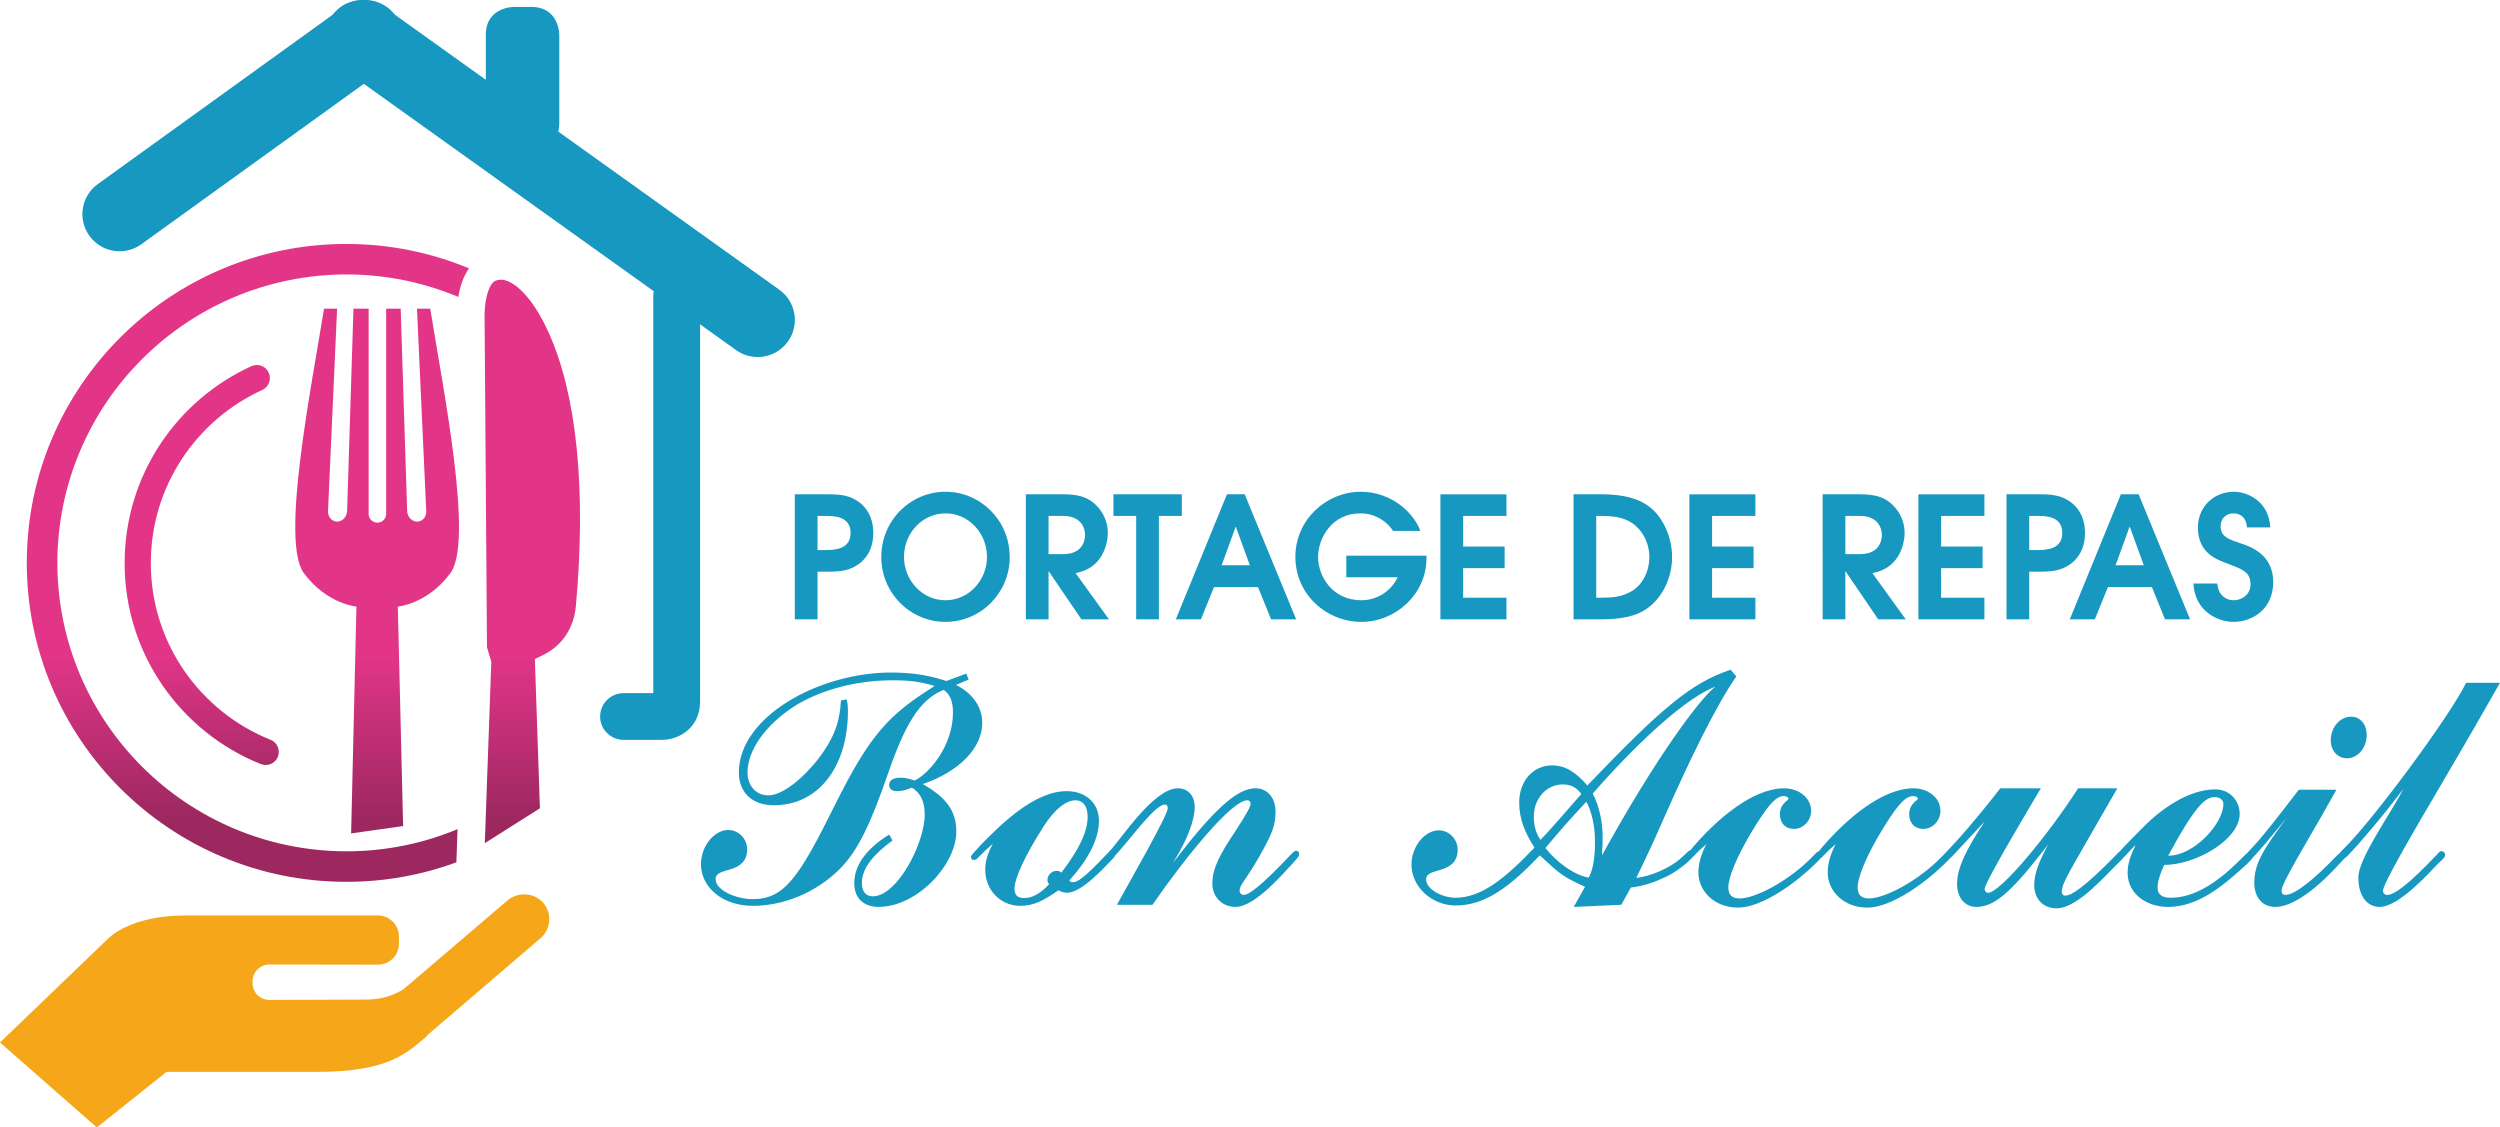 <?xml version="1.0" encoding="utf-8"?>
<!-- Generator: Adobe Illustrator 15.1.0, SVG Export Plug-In . SVG Version: 6.00 Build 0)  -->
<!DOCTYPE svg PUBLIC "-//W3C//DTD SVG 1.1//EN" "http://www.w3.org/Graphics/SVG/1.1/DTD/svg11.dtd">
<svg version="1.1" id="Calque_1" xmlns="http://www.w3.org/2000/svg" xmlns:xlink="http://www.w3.org/1999/xlink" x="0px" y="0px"
	 width="408px" height="184px" viewBox="0 0 408 184" enable-background="new 0 0 408 184" xml:space="preserve">
<g>
	<g>
		<path fill="#E3A62C" d="M455.133,153.274c0.186-0.179,3.665-3.969,13.136-3.87h31.007c1.88,0,3.42,1.536,3.42,3.415v1.2
			c0,1.878-1.54,3.413-3.42,3.413l-17.733-0.028c-1.506,0-2.737,1.229-2.737,2.731v0.321c0,1.501,1.231,2.73,2.737,2.73l15.12-0.054
			c3.459,0.08,5.071-0.755,6.676-1.605l17.039-14.55c1.736-1.487,4.438-1.341,5.904,0.411c1.43,1.709,1.222,4.276-0.477,5.731
			l-18.527,15.863l0.002,0.09c-3.176,2.688-6.193,5.855-17.775,5.855h-24.733L453.388,184l-15.799-13.868L455.133,153.274z"/>
		<path fill="#5898BE" d="M561.239,58.267c-1.225,0-2.459-0.37-3.53-1.135l-64.523-46.154c-2.724-1.948-3.349-5.73-1.397-8.45
			c1.954-2.717,5.745-3.342,8.468-1.393l64.522,46.153c2.723,1.949,3.349,5.731,1.396,8.45
			C564.991,57.387,563.129,58.267,561.239,58.267"/>
		<path fill="#5898BE" d="M457.107,41.006c-1.881,0-3.737-0.871-4.923-2.51c-1.962-2.71-1.352-6.495,1.366-8.455l40.079-28.895
			c2.716-1.958,6.509-1.348,8.472,1.363c1.961,2.711,1.351,6.495-1.366,8.455l-40.079,28.896
			C459.581,40.633,458.338,41.006,457.107,41.006"/>
		<path fill="#5898BE" d="M521.426,1.131c0,0-4.552,0-4.552,4.542v14.412c0,0,0,4.541,4.552,4.541h2.887c0,0,4.552,0,4.552-4.541
			V5.673c0,0,0-4.542-4.552-4.542H521.426z"/>
		<path fill="#5898BE" d="M545.616,120.743h-6.267c-2.109,0-3.818-1.707-3.818-3.811s1.708-3.81,3.818-3.81h4.854V48.256
			c0-2.103,1.709-3.809,3.818-3.809c2.109,0,3.819,1.706,3.819,3.809v66.277C551.84,118.566,548.632,120.743,545.616,120.743"/>
		<g>
			<defs>
				<path id="SVGID_13_" d="M478.61,59.763c-6.105,2.787-11.272,7.251-14.918,12.804c-3.645,5.552-5.767,12.205-5.766,19.331
					c-0.001,7.424,2.302,14.333,6.232,20.021c3.927,5.688,9.48,10.168,15.999,12.777c1.095,0.437,2.34-0.094,2.78-1.189
					c0.438-1.093-0.094-2.335-1.189-2.774c-5.724-2.29-10.615-6.233-14.07-11.237c-3.455-5.005-5.475-11.056-5.476-17.599
					c0.001-6.28,1.862-12.106,5.067-16.993c3.206-4.883,7.756-8.813,13.12-11.262c1.073-0.49,1.546-1.757,1.053-2.827
					c-0.358-0.785-1.133-1.247-1.944-1.247C479.201,59.57,478.898,59.631,478.61,59.763"/>
			</defs>
			<clipPath id="SVGID_1_">
				<use xlink:href="#SVGID_13_"  overflow="visible"/>
			</clipPath>
			
				<linearGradient id="SVGID_2_" gradientUnits="userSpaceOnUse" x1="737.759" y1="461.065" x2="738.754" y2="461.065" gradientTransform="matrix(0 23.316 23.316 0 -10279.607 -17094.709)">
				<stop  offset="0" style="stop-color:#C43786"/>
				<stop  offset="0.743" style="stop-color:#982F6A"/>
				<stop  offset="1" style="stop-color:#882C60"/>
			</linearGradient>
			<rect x="457.925" y="59.57" clip-path="url(#SVGID_1_)" fill="url(#SVGID_2_)" width="25.451" height="65.564"/>
		</g>
		<g>
			<defs>
				<path id="SVGID_16_" d="M505.639,50.373l1.513,33.059c0.041,0.932-0.628,1.696-1.485,1.696c-0.858,0-1.591-0.764-1.631-1.696
					l-1.058-33.059h-2.37v33.501c0,0.783-0.644,1.426-1.429,1.426c-0.784,0-1.429-0.643-1.429-1.426V50.373h-2.478l-1.035,33.024
					c-0.041,0.952-0.773,1.73-1.632,1.73c-0.855,0-1.525-0.778-1.485-1.73l1.482-33.024h-2.133
					c-2.117,13.202-7.133,38.012-3.281,43.178c3.765,5.055,8.57,5.444,8.57,5.444l-0.866,37.017l8.485-1.2l-0.865-35.817
					c0,0,4.806-0.389,8.572-5.444c3.849-5.166-1.166-29.976-3.281-43.178H505.639z"/>
			</defs>
			<clipPath id="SVGID_3_">
				<use xlink:href="#SVGID_16_"  overflow="visible"/>
			</clipPath>
			
				<linearGradient id="SVGID_4_" gradientUnits="userSpaceOnUse" x1="739.022" y1="462.853" x2="740.018" y2="462.853" gradientTransform="matrix(0 26.303 26.303 0 -11675.157 -19331.334)">
				<stop  offset="0" style="stop-color:#C43786"/>
				<stop  offset="0.743" style="stop-color:#982F6A"/>
				<stop  offset="1" style="stop-color:#882C60"/>
			</linearGradient>
			<rect x="483.336" y="50.373" clip-path="url(#SVGID_3_)" fill="url(#SVGID_4_)" width="31.597" height="85.639"/>
		</g>
		<g>
			<defs>
				<path id="SVGID_19_" d="M494.12,39.813c-28.808,0.002-52.157,23.304-52.159,52.051c0.002,28.749,23.351,52.051,52.159,52.052
					c6.303,0.001,12.349-1.126,17.948-3.177l0.081-2.223l0.036-0.995l0.078-2.204c-5.584,2.328-11.704,3.62-18.142,3.62
					c-26.05-0.046-47.124-21.076-47.171-47.073c0.047-25.996,21.121-47.026,47.171-47.074c6.485,0.002,12.651,1.312,18.27,3.674
					c0.251-1.551,0.757-3.279,1.736-4.67c-6.161-2.558-12.919-3.98-20-3.98C494.124,39.813,494.122,39.813,494.12,39.813"/>
			</defs>
			<clipPath id="SVGID_5_">
				<use xlink:href="#SVGID_19_"  overflow="visible"/>
			</clipPath>
			
				<linearGradient id="SVGID_6_" gradientUnits="userSpaceOnUse" x1="739.021" y1="462.853" x2="740.017" y2="462.853" gradientTransform="matrix(0 26.303 26.303 0 -11696.298 -19331.334)">
				<stop  offset="0" style="stop-color:#C43786"/>
				<stop  offset="0.743" style="stop-color:#982F6A"/>
				<stop  offset="1" style="stop-color:#882C60"/>
			</linearGradient>
			<rect x="441.96" y="39.813" clip-path="url(#SVGID_5_)" fill="url(#SVGID_6_)" width="72.165" height="104.104"/>
		</g>
		<g>
			<defs>
				<path id="SVGID_22_" d="M518.476,45.811c-1.012,0.404-1.774,2.731-1.807,5.529l0.395,54.296l0.486,1.623l0.116,0.388
					l0.107,0.354l-0.014,0.371l-1.05,29.237l8.995-5.696l-0.776-22.893l-0.048-1.463l1.317-0.642
					c1.821-0.887,4.942-3.115,5.384-8.077c1.695-19.004,0.146-34.435-4.479-44.62c-2.873-6.327-5.978-8.574-7.762-8.574
					C519.043,45.644,518.76,45.699,518.476,45.811"/>
			</defs>
			<clipPath id="SVGID_7_">
				<use xlink:href="#SVGID_22_"  overflow="visible"/>
			</clipPath>
			
				<linearGradient id="SVGID_8_" gradientUnits="userSpaceOnUse" x1="739.021" y1="462.87" x2="740.017" y2="462.87" gradientTransform="matrix(0 26.303 26.303 0 -11649.782 -19331.334)">
				<stop  offset="0" style="stop-color:#C43786"/>
				<stop  offset="0.743" style="stop-color:#982F6A"/>
				<stop  offset="1" style="stop-color:#882C60"/>
			</linearGradient>
			<rect x="516.668" y="45.644" clip-path="url(#SVGID_7_)" fill="url(#SVGID_8_)" width="16.606" height="91.964"/>
		</g>
	</g>
	<path fill="#5898BE" d="M835.385,141.038c0.816-0.807,1.249-1.038,1.249-1.558c0-0.286-0.271-0.575-0.594-0.575
		c-0.272,0-0.381,0.173-0.707,0.52c-4.287,4.549-6.891,6.625-8.138,6.625c-0.436,0-0.706-0.291-0.706-0.692
		c0-1.614,10.418-18.721,15.248-27.19l3.852-6.74h-5.534c-2.499,5.244-15.412,22.755-20.187,27.305
		c-0.379,0.346-0.543,0.635-0.543,0.98c0,0.289,0.164,0.519,0.489,0.519c0.488,0,1.141-0.806,2.714-2.536
		c1.791-2.074,4.069-4.667,7.324-8.986c-2.116,4.089-7.381,11.406-7.381,14.458c0,3.054,1.413,4.84,3.473,4.84
		C829.148,148.007,834.249,142.188,835.385,141.038 M823.831,119.954c0-1.787-1.086-2.997-2.551-2.997
		c-1.791,0-3.311,1.728-3.311,3.86c0,1.729,1.14,2.938,2.659,2.938C822.256,123.755,823.831,122.199,823.831,119.954
		 M819.76,140.575c0.543-0.575,0.652-0.69,0.652-1.038c0-0.287-0.218-0.575-0.488-0.575s-0.543,0.289-0.977,0.691
		c-3.473,3.63-6.727,6.396-8.409,6.396c-0.435,0-0.598-0.291-0.598-0.751c0-1.094,4.286-8.181,6.62-12.27l2.332-4.147h-6.131
		c-0.379,0.461-5.589,7.374-7.595,9.448c-0.869,0.865-1.032,1.095-1.032,1.438c0,0.347,0.218,0.577,0.488,0.577
		c0.272,0,0.544,0,6.187-6.911c-3.852,5.184-5.318,7.487-5.318,10.657c0,2.188,1.194,3.916,3.418,3.916
		C813.195,148.007,818.729,141.67,819.76,140.575 M791.436,139.653c4.612-8.526,6.133-9.562,7.651-9.562
		c0.813,0,1.356,0.519,1.356,1.094C800.444,134.413,795.669,139.653,791.436,139.653 M803.427,141.787
		c1.193-1.037,2.063-1.902,2.063-2.362c0-0.289-0.216-0.578-0.543-0.578s-0.976,0.69-1.735,1.439
		c-4.234,4.264-7.923,6.224-11.341,6.224c-1.52,0-2.17-0.576-2.17-1.671c0-0.979,0.434-2.303,1.085-3.688
		c5.263,0,12.317-4.206,12.317-8.294c0-2.362-1.791-4.033-3.96-4.033c-4.342,0-8.847,3.168-11.831,6.221
		c-1.412,1.441-4.34,4.265-4.34,4.781c0,0.232,0.216,0.46,0.541,0.46c0.327,0,0.544-0.228,1.195-0.919
		c0.653-0.691,0.867-0.979,1.411-1.442c-0.813,1.613-1.301,3.055-1.301,4.494c0,3.516,3.147,5.588,6.619,5.588
		C796.428,148.007,800.608,144.32,803.427,141.787 M783.623,140.519c0.489-0.46,0.76-0.865,0.76-1.209
		c0-0.232-0.217-0.462-0.543-0.462c-0.327,0-0.543,0.289-1.084,0.865c-5.104,5.185-7.108,6.452-8.141,6.452
		c-0.325,0-0.542-0.229-0.542-0.634c0-1.21,0.923-2.708,4.287-8.584l4.774-8.294h-6.402c-4.666,7.317-12.644,17.052-14.705,17.052
		c-0.327,0-0.543-0.288-0.543-0.634c0-1.151,8.627-15.497,9.17-16.417h-6.619c-4.126,5.301-7.056,8.583-8.304,9.851
		c-0.65,0.692-0.868,0.922-0.868,1.266c0,0.29,0.218,0.518,0.489,0.518c0.326,0,0.544-0.228,1.356-1.092
		c0.38-0.404,2.17-2.362,4.775-5.127c-3.039,4.609-4.504,7.603-4.504,10.196c0,2.188,1.248,3.744,3.147,3.744
		c3.095,0,5.969-2.708,11.722-10.197c-1.357,2.535-2.279,4.667-2.279,6.625c0,2.189,1.411,3.802,3.635,3.802
		C776.786,148.237,781.561,142.418,783.623,140.519 M754.702,141.209c0.868-0.807,1.521-1.556,1.521-1.784
		c0-0.289-0.274-0.52-0.543-0.52c-0.326,0-0.489,0.173-0.924,0.633c-3.852,4.091-9.495,7.087-12.154,7.087
		c-1.302,0-1.844-0.632-1.844-1.844c0-1.381,1.14-4.78,4.449-10.08c2.334-3.687,3.418-4.782,4.668-4.782
		c0.271,0,0.704,0.172,0.704,0.401c0,0.174-0.324,0.405-0.433,0.463c-0.598,0.575-0.978,1.15-0.978,2.073
		c0,1.325,0.759,2.42,2.333,2.42c1.463,0,2.766-1.324,2.766-2.938c0-2.188-2.062-3.687-4.393-3.687c-5.319,0-11.071,5.357-14,8.583
		c-1.249,1.383-1.956,2.303-1.956,2.419c0,0.29,0.165,0.52,0.489,0.52c0.273,0,0.436-0.173,0.924-0.693
		c0.597-0.633,0.923-0.919,1.845-1.727c-0.87,1.671-1.302,3.167-1.302,4.665c0,2.997,2.603,5.704,6.458,5.704
		C746.402,148.122,752.045,143.801,754.702,141.209 M733.595,141.209c0.869-0.807,1.521-1.556,1.521-1.784
		c0-0.289-0.273-0.52-0.544-0.52c-0.325,0-0.488,0.173-0.922,0.633c-3.852,4.091-9.496,7.087-12.154,7.087
		c-1.302,0-1.846-0.632-1.846-1.844c0-1.381,1.141-4.78,4.45-10.08c2.334-3.687,3.417-4.782,4.667-4.782
		c0.271,0,0.705,0.172,0.705,0.401c0,0.174-0.328,0.405-0.434,0.463c-0.597,0.575-0.977,1.15-0.977,2.073
		c0,1.325,0.759,2.42,2.333,2.42c1.465,0,2.767-1.324,2.767-2.938c0-2.188-2.061-3.687-4.394-3.687c-5.32,0-11.07,5.357-14,8.583
		c-1.249,1.383-1.953,2.303-1.953,2.419c0,0.29,0.165,0.52,0.488,0.52c0.272,0,0.435-0.173,0.924-0.693
		c0.596-0.633,0.922-0.919,1.843-1.727c-0.868,1.671-1.302,3.167-1.302,4.665c0,2.997,2.603,5.704,6.459,5.704
		C725.294,148.122,730.937,143.801,733.595,141.209 M717.534,112.06c-2.55,2.018-9.551,11.292-18.502,27.537
		c0.107-1.671,0.107-2.42,0.107-3.11c0-2.189-0.542-5.012-1.627-6.97C705.705,120.183,713.138,113.731,717.534,112.06
		 M696.861,143.226c-2.389-0.403-5.265-2.534-7.056-4.838c2.714-3.226,3.473-4.091,6.676-7.547c0.867,1.613,1.41,3.918,1.41,6.511
		C697.891,140.864,697.349,142.304,696.861,143.226 M688.993,137.062c-0.598-0.864-1.085-2.017-1.085-3.802
		c0-2.939,2.063-5.242,4.721-5.242c1.464,0,2.278,0.577,3.038,1.555C694.04,131.417,690.24,135.852,688.993,137.062
		 M702.179,147.661l1.574-2.823c1.628-0.172,3.634-0.69,6.021-1.902c2.008-0.979,4.396-3.11,4.396-3.627
		c0-0.347-0.218-0.578-0.597-0.578c-0.27,0-0.435,0.173-1.084,0.806c-2.28,2.249-5.588,3.458-7.868,3.746
		c2.007-4.147,2.605-5.415,4.558-9.85c4.125-9.333,8.356-18.089,11.775-23.043l-0.922-1.094
		c-6.565,2.188-11.449,6.451-23.386,18.894c-1.791-2.073-3.527-3.284-5.751-3.284c-2.985,0-5.372,2.421-5.372,6.05
		c0,2.763,0.976,5.012,2.496,7.374c-4.992,5.242-8.792,8.18-12.915,8.18c-2.116,0-4.775-1.383-4.775-2.996
		c0-1.037,1.249-1.21,2.497-1.613c1.302-0.403,2.659-1.151,2.659-3.225c0-1.73-1.413-3.169-3.093-3.169
		c-2.228,0-4.45,2.592-4.45,5.585c0,3.63,3.311,6.684,7.217,6.684c4.884,0,8.952-3.167,13.727-8.18
		c3.418,3.168,3.745,3.456,7.379,5.126l-1.845,3.284L702.179,147.661z M648.949,140.46c0.433-0.459,0.651-0.748,0.651-1.093
		c0-0.289-0.163-0.52-0.488-0.52c-0.271,0-0.544,0.289-0.923,0.69c-4.829,5.128-6.836,6.512-7.595,6.512
		c-0.435,0-0.707-0.346-0.707-0.634c0-1.037,0.813-1.441,3.203-5.589c2.17-3.858,2.659-5.125,2.659-7.374
		c0-2.361-1.412-3.801-3.256-3.801c-3.095,0-6.945,3.628-13.512,12.212c2.279-3.629,3.582-6.855,3.582-9.218
		c0-1.785-1.14-2.995-2.715-2.995c-3.96,0-9.17,8.123-11.066,10.139c-0.542,0.577-0.653,0.69-0.653,1.036
		c0,0.289,0.218,0.519,0.489,0.519c0.218,0,0.652-0.344,1.302-1.094c2.171-2.361,6.187-7.949,7.759-7.949
		c0.327,0,0.488,0.229,0.488,0.632c0,1.095-6.294,12.099-8.3,15.728h5.805c5.534-8.008,12.968-17.051,15.463-17.051
		c0.38,0,0.543,0.23,0.543,0.575c0,0.405-0.325,1.153-2.604,4.667c-2.281,3.399-3.635,5.818-3.635,8.353
		c0,2.131,1.574,3.802,3.798,3.802C642.546,148.007,647.539,141.958,648.949,140.46 M604.726,146.566
		c-1.084,0-1.573-0.517-1.573-1.555c0-1.555,1.573-5.185,4.829-10.252c1.899-2.938,3.745-4.148,5.101-4.148
		c1.302,0,2.007,1.036,2.007,2.65c0,2.361-1.247,5.184-4.285,9.159c-0.219-0.23-0.489-0.288-0.815-0.288
		c-0.76,0-1.465,0.691-1.465,1.498c0,0.23,0.107,0.462,0.271,0.691C607.385,145.817,606.083,146.566,604.726,146.566
		 M610.316,145.298c0.489,0.231,0.866,0.405,1.41,0.405c2.442,0,6.294-4.379,7.109-5.185c0.596-0.575,0.814-0.865,0.814-1.209
		c0-0.29-0.271-0.52-0.544-0.52c-0.215,0-0.434,0.115-0.813,0.52c-3.908,4.146-4.882,4.664-5.644,4.664
		c-0.271,0-0.433-0.056-0.541-0.289c2.983-3.283,4.829-6.682,4.829-9.733c0-2.996-2.279-4.84-5.265-4.84
		c-5.317,0-10.797,5.472-14.052,8.813c-0.923,0.98-1.575,1.729-1.575,1.843c0,0.405,0.218,0.577,0.489,0.577
		c0.163,0,0.381-0.059,0.706-0.401c1.518-1.5,0.596-0.634,2.387-2.248c-0.977,1.785-1.249,3.054-1.249,4.262
		c0,3.283,2.496,5.876,5.698,5.876C606.3,147.833,607.928,146.97,610.316,145.298 M593.657,135.679c0-3.515-1.844-5.644-5.48-7.72
		c5.806-1.957,9.712-5.817,9.712-9.965c0-2.65-1.573-4.839-4.286-6.221l2.063-0.863l-0.38-0.98l-3.257,1.21
		c-2.603-0.865-5.317-1.383-9.006-1.383c-11.774,0-24.852,7.2-24.852,16.303c0,3.283,2.17,5.356,5.696,5.356
		c7.434,0,12.102-6.452,12.102-15.38c0-0.864-0.054-1.269-0.218-1.903l-0.92,0.175c-0.165,3.109-0.87,5.817-3.637,9.446
		c-2.55,3.341-5.969,6.048-8.193,6.048c-2.226,0-3.419-1.785-3.419-3.743c0-3.457,2.712-7.662,7.868-10.944
		c4.016-2.421,9.55-4.091,15.844-4.091c2.931,0,4.396,0.229,6.838,0.922c-7.542,4.724-10.527,7.893-16.278,19.413
		c-5.916,11.925-8.247,15.381-13.458,15.381c-2.549,0-6.023-1.383-6.023-3.284c0-1.038,1.247-1.21,2.497-1.613
		c1.302-0.403,2.657-1.151,2.657-3.226c0-1.728-1.41-3.168-3.092-3.168c-2.224,0-4.45,2.592-4.45,5.589
		c0,3.743,3.473,6.795,8.466,6.795c5.045,0,10.309-2.188,14.106-5.933c2.984-2.938,5.101-7.375,7.978-15.728
		c2.766-7.948,5.1-11.981,9.062-13.593c0.977,0.691,1.518,1.785,1.518,3.685c0,5.359-3.743,9.853-6.239,11.12
		c-1.195-0.406-1.684-0.462-2.333-0.462c-1.249,0-1.846,0.462-1.846,1.21c0,0.633,0.49,0.979,1.302,0.979
		c0.761,0,1.302-0.115,2.389-0.576c1.302,0.749,2.117,2.131,2.117,4.377c0,4.725-4.505,13.366-8.466,13.366
		c-1.029,0-1.791-0.634-1.791-2.188c0-2.593,2.227-4.896,4.994-6.915l-0.544-0.979c-3.961,2.479-5.697,5.185-5.697,7.951
		c0,2.65,1.791,3.859,3.961,3.859C587.201,148.007,593.657,141.209,593.657,135.679"/>
	<path fill="#5898BE" d="M795.555,95.229c0.216,4.497,3.951,6.26,6.526,6.26c3.143,0,6.496-2.095,6.496-6.507
		c0-4.441-3.597-5.739-5.251-6.289c-2.03-0.69-3.332-1.076-3.332-2.846c0-1.211,0.895-2.067,2.06-2.067
		c1.003,0,2.086,0.47,2.248,2.291h3.788c-0.189-4.164-3.599-5.817-5.93-5.817c-3.386,0-5.874,2.564-5.874,5.817
		c0,4.304,3.218,5.269,4.763,5.877c2.494,0.964,3.821,1.35,3.821,3.446c0,1.546-1.302,2.566-2.763,2.566
		c-1.138,0-2.467-0.69-2.658-2.731H795.555z M785.125,85.992h0.054l2.274,6.261h-4.603L785.125,85.992z M775.378,101.075h4.087
		l2.141-5.271h7.175l2.139,5.271h4.089l-8.395-20.406h-2.898L775.378,101.075z M768.757,84.195h1.327c1.52,0,4.066,0.11,4.066,2.789
		c0,2.676-2.601,2.787-4.199,2.787h-1.194V84.195z M765.052,101.075h3.706v-7.779h1.327c2.142,0,3.985,0,5.88-1.626
		c1.299-1.211,1.894-2.782,1.894-4.686c0-1.906-0.594-3.478-1.894-4.692c-1.895-1.624-3.738-1.624-5.88-1.624h-5.033V101.075z
		 M750.67,101.075h10.774v-3.528h-7.068v-4.831h6.772v-3.525h-6.772v-4.997h7.068v-3.526H750.67V101.075z M738.747,84.195h2.385
		c2.902,0,3.578,1.96,3.578,3.093c0,1.075-0.515,3.146-3.578,3.146h-2.385V84.195z M735.042,101.075h3.704v-7.806h0.057l5.311,7.806
		h4.494l-5.441-7.53c1.003-0.249,2.138-0.523,3.331-1.68c1.434-1.406,1.921-3.531,1.921-4.883c0-2.344-1.218-3.999-2.357-4.937
		c-1.134-0.937-2.572-1.376-4.874-1.376h-6.146V101.075z M713.293,101.075h10.775v-3.528H717v-4.831h6.771v-3.525H717v-4.997h7.069
		v-3.526h-10.775V101.075z M698.095,84.195h0.705c2.329,0,4.281,0.276,5.824,1.711c1.302,1.16,2.142,3.037,2.142,5.02
		c0,2.182-1.031,4.525-3.008,5.626c-1.571,0.859-2.872,0.996-4.877,0.996h-0.786V84.195z M694.388,101.075h4.628
		c2.249,0,4.823-0.276,6.667-1.322c2.923-1.626,4.788-5.156,4.788-8.827c0-3.199-1.407-6.235-3.3-7.888
		c-1.166-1.02-3.305-2.369-8.236-2.369h-4.547V101.075z M672.665,101.075h10.777v-3.528h-7.07v-4.831h6.772v-3.525h-6.772v-4.997
		h7.07v-3.526h-10.777V101.075z M657.305,94.207h8.398c-1.165,2.376-3.468,3.754-5.932,3.754c-4.769,0-7.07-3.947-7.07-7.06
		c0-3.199,2.356-7.12,6.879-7.12c2.655,0,4.497,1.518,5.364,2.87h4.441c-1.027-2.924-4.685-6.396-9.722-6.396
		c-5.662,0-10.668,4.602-10.668,10.619c0,6.122,5.033,10.616,10.777,10.616c5.606,0,10.617-4.549,10.617-10.367v-0.442h-13.083
		V94.207z M639.236,85.992h0.053l2.276,6.261h-4.604L639.236,85.992z M629.485,101.075h4.093l2.138-5.271h7.177l2.137,5.271h4.089
		l-8.395-20.406h-2.896L629.485,101.075z M623.011,101.075h3.707v-16.88h3.738v-3.526h-11.155v3.526h3.71V101.075z M608.711,84.195
		h2.383c2.902,0,3.578,1.96,3.578,3.093c0,1.075-0.515,3.146-3.578,3.146h-2.383V84.195z M605.005,101.075h3.707v-7.806h0.053
		l5.312,7.806h4.494l-5.44-7.53c1.001-0.249,2.138-0.523,3.331-1.68c1.434-1.406,1.921-3.531,1.921-4.883
		c0-2.344-1.218-3.999-2.354-4.937c-1.137-0.937-2.572-1.376-4.876-1.376h-6.146V101.075z M585.12,90.899
		c0-3.917,3.007-7.118,6.774-7.118c3.765,0,6.77,3.201,6.77,7.118c0,3.78-2.95,7.062-6.77,7.062S585.12,94.679,585.12,90.899
		 M581.414,90.926c0,5.849,4.71,10.564,10.48,10.564c5.768,0,10.48-4.715,10.48-10.564c0-6.04-4.794-10.671-10.48-10.671
		C586.204,80.254,581.414,84.886,581.414,90.926 M571.009,84.195h1.327c1.521,0,4.067,0.11,4.067,2.789
		c0,2.676-2.601,2.787-4.203,2.787h-1.191V84.195z M567.301,101.075h3.708v-7.779h1.327c2.142,0,3.985,0,5.88-1.626
		c1.299-1.211,1.892-2.782,1.892-4.686c0-1.906-0.593-3.478-1.892-4.692c-1.895-1.624-3.738-1.624-5.88-1.624h-5.035V101.075z"/>
</g>
<g>
	<g>
		<path fill="#F5A719" d="M17.544,153.274c0.186-0.179,3.665-3.969,13.136-3.87h31.007c1.88,0,3.42,1.536,3.42,3.415v1.201
			c0,1.877-1.54,3.413-3.42,3.413l-17.733-0.028c-1.506,0-2.737,1.229-2.737,2.731v0.32c0,1.501,1.231,2.73,2.737,2.73l15.12-0.055
			c3.459,0.08,5.071-0.755,6.676-1.605l17.039-14.549c1.736-1.486,4.438-1.341,5.904,0.411c1.43,1.709,1.222,4.276-0.477,5.73
			l-18.527,15.863l0.002,0.09c-3.176,2.688-6.193,5.855-17.775,5.855H27.183L15.799,184L0,170.131L17.544,153.274z"/>
		<path fill="#1698C0" d="M123.65,58.266c-1.225,0-2.459-0.369-3.53-1.135L55.597,10.978c-2.724-1.949-3.349-5.73-1.397-8.45
			c1.954-2.717,5.745-3.342,8.468-1.394l64.522,46.154c2.723,1.948,3.349,5.73,1.396,8.45
			C127.402,57.387,125.541,58.266,123.65,58.266"/>
		<path fill="#1698C0" d="M19.519,41.007c-1.881,0-3.737-0.872-4.923-2.51c-1.962-2.711-1.352-6.495,1.366-8.455L56.04,1.146
			c2.716-1.957,6.509-1.347,8.472,1.363c1.961,2.711,1.351,6.495-1.366,8.455L23.067,39.859
			C21.993,40.633,20.75,41.007,19.519,41.007"/>
		<path fill="#1698C0" d="M83.837,1.13c0,0-4.552,0-4.552,4.543v14.411c0,0,0,4.542,4.552,4.542h2.887c0,0,4.552,0,4.552-4.542
			V5.673c0,0,0-4.543-4.552-4.543H83.837z"/>
		<path fill="#1698C0" d="M108.028,120.743h-6.267c-2.109,0-3.818-1.707-3.818-3.811c0-2.104,1.708-3.81,3.818-3.81h4.854V48.256
			c0-2.103,1.709-3.81,3.818-3.81c2.109,0,3.819,1.707,3.819,3.81v66.277C114.252,118.566,111.044,120.743,108.028,120.743"/>
		<g>
			<defs>
				<path id="SVGID_9_" d="M41.022,59.764c-6.105,2.786-11.272,7.251-14.918,12.803c-3.645,5.552-5.767,12.205-5.766,19.332
					c-0.001,7.424,2.302,14.334,6.232,20.021c3.927,5.688,9.48,10.168,15.999,12.777c1.095,0.437,2.34-0.094,2.78-1.189
					c0.438-1.093-0.094-2.335-1.189-2.773c-5.724-2.29-10.615-6.233-14.07-11.237c-3.455-5.005-5.475-11.057-5.476-17.599
					c0.001-6.28,1.862-12.106,5.067-16.993c3.206-4.882,7.756-8.813,13.12-11.261c1.073-0.49,1.546-1.757,1.053-2.828
					c-0.358-0.785-1.133-1.247-1.944-1.247C41.612,59.57,41.31,59.631,41.022,59.764"/>
			</defs>
			<clipPath id="SVGID_10_">
				<use xlink:href="#SVGID_9_"  overflow="visible"/>
			</clipPath>
			
				<linearGradient id="SVGID_11_" gradientUnits="userSpaceOnUse" x1="737.759" y1="442.298" x2="738.754" y2="442.298" gradientTransform="matrix(0 23.316 23.316 0 -10279.607 -17094.709)">
				<stop  offset="0" style="stop-color:#E23588"/>
				<stop  offset="0.652" style="stop-color:#B62D6F"/>
				<stop  offset="1" style="stop-color:#9D2860"/>
			</linearGradient>
			<rect x="20.337" y="59.57" clip-path="url(#SVGID_10_)" fill="url(#SVGID_11_)" width="25.451" height="65.564"/>
		</g>
		<g>
			<defs>
				<path id="SVGID_12_" d="M68.051,50.372l1.513,33.059c0.041,0.933-0.628,1.696-1.485,1.696c-0.858,0-1.591-0.764-1.631-1.696
					l-1.058-33.059h-2.37v33.501c0,0.784-0.644,1.427-1.429,1.427c-0.784,0-1.429-0.643-1.429-1.427V50.372h-2.478l-1.035,33.025
					c-0.041,0.952-0.773,1.73-1.632,1.73c-0.855,0-1.525-0.778-1.485-1.73l1.482-33.025h-2.133
					c-2.117,13.202-7.133,38.012-3.281,43.179c3.765,5.054,8.57,5.443,8.57,5.443l-0.866,37.017l8.485-1.2l-0.865-35.817
					c0,0,4.806-0.389,8.572-5.443c3.849-5.167-1.166-29.977-3.281-43.179H68.051z"/>
			</defs>
			<clipPath id="SVGID_14_">
				<use xlink:href="#SVGID_12_"  overflow="visible"/>
			</clipPath>
			
				<linearGradient id="SVGID_15_" gradientUnits="userSpaceOnUse" x1="739.022" y1="446.216" x2="740.018" y2="446.216" gradientTransform="matrix(0 26.303 26.303 0 -11675.157 -19331.334)">
				<stop  offset="0" style="stop-color:#E23588"/>
				<stop  offset="0.652" style="stop-color:#B62D6F"/>
				<stop  offset="1" style="stop-color:#9D2860"/>
			</linearGradient>
			<rect x="45.748" y="50.372" clip-path="url(#SVGID_14_)" fill="url(#SVGID_15_)" width="31.597" height="85.639"/>
		</g>
		<g>
			<defs>
				<path id="SVGID_17_" d="M56.531,39.813C27.723,39.815,4.374,63.116,4.372,91.863c0.002,28.749,23.351,52.05,52.159,52.051
					c6.303,0.001,12.349-1.125,17.948-3.176l0.081-2.224l0.036-0.995l0.078-2.203c-5.584,2.327-11.704,3.62-18.142,3.62
					C30.481,138.89,9.408,117.86,9.36,91.863c0.047-25.996,21.121-47.026,47.171-47.075c6.485,0.002,12.651,1.313,18.27,3.674
					c0.251-1.551,0.757-3.279,1.736-4.669c-6.161-2.558-12.919-3.98-20-3.98C56.535,39.813,56.533,39.813,56.531,39.813"/>
			</defs>
			<clipPath id="SVGID_18_">
				<use xlink:href="#SVGID_17_"  overflow="visible"/>
			</clipPath>
			
				<linearGradient id="SVGID_20_" gradientUnits="userSpaceOnUse" x1="739.021" y1="446.217" x2="740.017" y2="446.217" gradientTransform="matrix(0 26.303 26.303 0 -11696.298 -19331.334)">
				<stop  offset="0" style="stop-color:#E23588"/>
				<stop  offset="0.652" style="stop-color:#B62D6F"/>
				<stop  offset="1" style="stop-color:#9D2860"/>
			</linearGradient>
			<rect x="4.372" y="39.813" clip-path="url(#SVGID_18_)" fill="url(#SVGID_20_)" width="72.165" height="104.103"/>
		</g>
		<g>
			<defs>
				<path id="SVGID_21_" d="M80.887,45.811c-1.012,0.405-1.774,2.731-1.807,5.529l0.395,54.295l0.486,1.623l0.116,0.388l0.107,0.355
					l-0.014,0.37l-1.05,29.236l8.995-5.695l-0.776-22.893l-0.048-1.463l1.317-0.642c1.821-0.886,4.942-3.115,5.384-8.077
					c1.695-19.005,0.146-34.435-4.479-44.62c-2.873-6.328-5.978-8.574-7.762-8.574C81.455,45.644,81.171,45.699,80.887,45.811"/>
			</defs>
			<clipPath id="SVGID_23_">
				<use xlink:href="#SVGID_21_"  overflow="visible"/>
			</clipPath>
			
				<linearGradient id="SVGID_24_" gradientUnits="userSpaceOnUse" x1="739.021" y1="446.233" x2="740.017" y2="446.233" gradientTransform="matrix(0 26.303 26.303 0 -11649.782 -19331.334)">
				<stop  offset="0" style="stop-color:#E23588"/>
				<stop  offset="0.652" style="stop-color:#B62D6F"/>
				<stop  offset="1" style="stop-color:#9D2860"/>
			</linearGradient>
			<rect x="79.08" y="45.644" clip-path="url(#SVGID_23_)" fill="url(#SVGID_24_)" width="16.606" height="91.964"/>
		</g>
	</g>
	<path fill="#1698C0" d="M397.797,141.038c0.815-0.807,1.248-1.037,1.248-1.557c0-0.286-0.27-0.576-0.594-0.576
		c-0.273,0-0.381,0.173-0.707,0.52c-4.287,4.549-6.892,6.624-8.138,6.624c-0.436,0-0.706-0.29-0.706-0.692
		c0-1.614,10.418-18.721,15.248-27.19l3.852-6.739h-5.534c-2.499,5.243-15.412,22.754-20.187,27.305
		c-0.379,0.346-0.542,0.635-0.542,0.98c0,0.289,0.163,0.519,0.488,0.519c0.489,0,1.141-0.806,2.714-2.536
		c1.791-2.074,4.07-4.667,7.324-8.987c-2.116,4.089-7.38,11.407-7.38,14.458c0,3.054,1.412,4.84,3.473,4.84
		C391.56,148.007,396.66,142.188,397.797,141.038 M386.242,119.954c0-1.787-1.086-2.997-2.551-2.997c-1.791,0-3.31,1.728-3.31,3.86
		c0,1.729,1.139,2.938,2.658,2.938C384.668,123.755,386.242,122.199,386.242,119.954 M382.172,140.575
		c0.542-0.574,0.651-0.69,0.651-1.037c0-0.287-0.218-0.576-0.489-0.576c-0.27,0-0.543,0.289-0.977,0.692
		c-3.473,3.63-6.727,6.395-8.409,6.395c-0.435,0-0.597-0.29-0.597-0.75c0-1.094,4.286-8.181,6.619-12.27l2.332-4.147h-6.131
		c-0.379,0.461-5.589,7.374-7.595,9.448c-0.869,0.866-1.032,1.096-1.032,1.439c0,0.347,0.218,0.577,0.488,0.577
		c0.272,0,0.544,0,6.187-6.911c-3.852,5.183-5.318,7.487-5.318,10.657c0,2.188,1.195,3.917,3.419,3.917
		C375.607,148.007,381.141,141.67,382.172,140.575 M353.848,139.654c4.613-8.527,6.133-9.563,7.651-9.563
		c0.814,0,1.357,0.518,1.357,1.094C362.856,134.413,358.081,139.654,353.848,139.654 M365.839,141.787
		c1.193-1.038,2.063-1.902,2.063-2.362c0-0.289-0.216-0.577-0.542-0.577c-0.327,0-0.977,0.69-1.736,1.439
		c-4.234,4.263-7.923,6.223-11.341,6.223c-1.521,0-2.17-0.576-2.17-1.671c0-0.979,0.434-2.303,1.085-3.688
		c5.263,0,12.317-4.205,12.317-8.294c0-2.361-1.791-4.033-3.961-4.033c-4.342,0-8.847,3.169-11.83,6.222
		c-1.411,1.441-4.34,4.264-4.34,4.782c0,0.231,0.217,0.46,0.542,0.46c0.326,0,0.543-0.229,1.193-0.92
		c0.653-0.691,0.868-0.979,1.412-1.442c-0.814,1.613-1.303,3.055-1.303,4.494c0,3.516,3.147,5.589,6.619,5.589
		C358.84,148.007,363.019,144.32,365.839,141.787 M346.035,140.519c0.489-0.461,0.759-0.865,0.759-1.209
		c0-0.231-0.217-0.461-0.542-0.461s-0.543,0.289-1.084,0.864c-5.103,5.185-7.109,6.452-8.141,6.452
		c-0.326,0-0.542-0.229-0.542-0.634c0-1.209,0.923-2.708,4.287-8.584l4.774-8.294h-6.402c-4.667,7.317-12.643,17.051-14.705,17.051
		c-0.326,0-0.542-0.288-0.542-0.634c0-1.151,8.627-15.497,9.17-16.417h-6.619c-4.126,5.301-7.055,8.583-8.303,9.851
		c-0.65,0.693-0.868,0.923-0.868,1.266c0,0.29,0.218,0.519,0.488,0.519c0.326,0,0.544-0.229,1.356-1.092
		c0.381-0.405,2.17-2.363,4.775-5.128c-3.038,4.608-4.504,7.603-4.504,10.196c0,2.189,1.247,3.745,3.147,3.745
		c3.094,0,5.969-2.709,11.721-10.197c-1.358,2.535-2.28,4.667-2.28,6.625c0,2.19,1.412,3.803,3.636,3.803
		C339.197,148.237,343.972,142.418,346.035,140.519 M317.114,141.209c0.867-0.807,1.52-1.555,1.52-1.784
		c0-0.289-0.273-0.52-0.543-0.52c-0.326,0-0.489,0.173-0.923,0.633c-3.852,4.091-9.495,7.087-12.154,7.087
		c-1.302,0-1.844-0.632-1.844-1.843c0-1.382,1.14-4.781,4.449-10.081c2.333-3.687,3.418-4.781,4.668-4.781
		c0.271,0,0.704,0.172,0.704,0.401c0,0.175-0.324,0.405-0.433,0.463c-0.598,0.576-0.977,1.15-0.977,2.073
		c0,1.325,0.759,2.42,2.333,2.42c1.464,0,2.767-1.324,2.767-2.938c0-2.189-2.062-3.687-4.393-3.687c-5.319,0-11.071,5.357-14,8.583
		c-1.249,1.382-1.956,2.303-1.956,2.419c0,0.289,0.165,0.52,0.489,0.52c0.273,0,0.435-0.173,0.923-0.693
		c0.597-0.633,0.923-0.92,1.845-1.727c-0.869,1.671-1.301,3.167-1.301,4.665c0,2.996,2.604,5.703,6.457,5.703
		C308.813,148.122,314.456,143.801,317.114,141.209 M296.007,141.209c0.868-0.807,1.521-1.555,1.521-1.784
		c0-0.289-0.273-0.52-0.544-0.52c-0.325,0-0.488,0.173-0.922,0.633c-3.852,4.091-9.496,7.087-12.154,7.087
		c-1.302,0-1.846-0.632-1.846-1.843c0-1.382,1.141-4.781,4.451-10.081c2.333-3.687,3.417-4.781,4.667-4.781
		c0.271,0,0.705,0.172,0.705,0.401c0,0.175-0.327,0.405-0.433,0.463c-0.597,0.576-0.977,1.15-0.977,2.073
		c0,1.325,0.758,2.42,2.332,2.42c1.465,0,2.768-1.324,2.768-2.938c0-2.189-2.061-3.687-4.394-3.687c-5.319,0-11.07,5.357-14,8.583
		c-1.249,1.382-1.953,2.303-1.953,2.419c0,0.289,0.164,0.52,0.488,0.52c0.272,0,0.435-0.173,0.923-0.693
		c0.596-0.633,0.923-0.92,1.843-1.727c-0.868,1.671-1.301,3.167-1.301,4.665c0,2.996,2.604,5.703,6.459,5.703
		C287.705,148.122,293.348,143.801,296.007,141.209 M279.946,112.06c-2.55,2.017-9.55,11.292-18.502,27.536
		c0.106-1.671,0.106-2.419,0.106-3.11c0-2.189-0.541-5.012-1.627-6.97C268.116,120.183,275.55,113.731,279.946,112.06
		 M259.272,143.226c-2.389-0.404-5.264-2.534-7.055-4.838c2.714-3.226,3.473-4.091,6.675-7.548c0.868,1.613,1.41,3.918,1.41,6.511
		C260.303,140.864,259.761,142.304,259.272,143.226 M251.405,137.061c-0.599-0.864-1.085-2.016-1.085-3.801
		c0-2.939,2.063-5.242,4.721-5.242c1.464,0,2.278,0.578,3.038,1.555C256.451,131.417,252.652,135.852,251.405,137.061
		 M264.591,147.661l1.573-2.822c1.628-0.172,3.634-0.69,6.022-1.902c2.007-0.979,4.396-3.11,4.396-3.627
		c0-0.347-0.218-0.577-0.598-0.577c-0.271,0-0.435,0.173-1.084,0.806c-2.279,2.249-5.588,3.457-7.868,3.746
		c2.007-4.147,2.605-5.416,4.557-9.85c4.125-9.333,8.357-18.09,11.776-23.043l-0.923-1.094c-6.566,2.188-11.449,6.452-23.386,18.894
		c-1.791-2.073-3.527-3.284-5.751-3.284c-2.985,0-5.372,2.421-5.372,6.049c0,2.763,0.977,5.013,2.496,7.374
		c-4.992,5.243-8.792,8.181-12.915,8.181c-2.116,0-4.775-1.382-4.775-2.996c0-1.038,1.248-1.21,2.497-1.613
		c1.302-0.404,2.659-1.152,2.659-3.226c0-1.729-1.413-3.168-3.093-3.168c-2.228,0-4.45,2.592-4.45,5.586
		c0,3.63,3.311,6.683,7.217,6.683c4.884,0,8.952-3.167,13.728-8.18c3.418,3.169,3.745,3.457,7.379,5.127l-1.845,3.285
		L264.591,147.661z M211.361,140.46c0.433-0.46,0.651-0.749,0.651-1.094c0-0.289-0.163-0.519-0.488-0.519
		c-0.271,0-0.544,0.289-0.923,0.69c-4.829,5.129-6.836,6.511-7.595,6.511c-0.435,0-0.707-0.346-0.707-0.634
		c0-1.036,0.813-1.441,3.203-5.588c2.17-3.858,2.659-5.126,2.659-7.374c0-2.362-1.412-3.802-3.256-3.802
		c-3.095,0-6.945,3.628-13.512,12.212c2.279-3.629,3.582-6.855,3.582-9.218c0-1.785-1.14-2.995-2.715-2.995
		c-3.96,0-9.17,8.124-11.066,10.139c-0.542,0.577-0.653,0.69-0.653,1.037c0,0.289,0.218,0.518,0.489,0.518
		c0.218,0,0.652-0.344,1.302-1.094c2.171-2.362,6.187-7.949,7.759-7.949c0.327,0,0.488,0.229,0.488,0.632
		c0,1.095-6.294,12.099-8.3,15.727h5.805c5.534-8.007,12.968-17.051,15.463-17.051c0.38,0,0.543,0.23,0.543,0.576
		c0,0.404-0.325,1.153-2.604,4.667c-2.281,3.399-3.635,5.818-3.635,8.353c0,2.131,1.574,3.803,3.798,3.803
		C204.958,148.007,209.951,141.958,211.361,140.46 M167.137,146.566c-1.084,0-1.573-0.518-1.573-1.556
		c0-1.555,1.573-5.184,4.829-10.252c1.899-2.938,3.745-4.149,5.101-4.149c1.302,0,2.007,1.037,2.007,2.65
		c0,2.361-1.247,5.184-4.285,9.159c-0.219-0.23-0.489-0.288-0.815-0.288c-0.76,0-1.465,0.691-1.465,1.498
		c0,0.23,0.107,0.462,0.271,0.691C169.797,145.817,168.495,146.566,167.137,146.566 M172.728,145.298
		c0.489,0.231,0.866,0.404,1.41,0.404c2.442,0,6.294-4.379,7.109-5.184c0.596-0.576,0.814-0.865,0.814-1.209
		c0-0.29-0.271-0.519-0.544-0.519c-0.215,0-0.434,0.115-0.813,0.519c-3.908,4.146-4.882,4.665-5.644,4.665
		c-0.271,0-0.433-0.056-0.541-0.288c2.983-3.284,4.829-6.683,4.829-9.733c0-2.997-2.279-4.84-5.265-4.84
		c-5.317,0-10.797,5.472-14.052,8.813c-0.923,0.98-1.575,1.729-1.575,1.843c0,0.406,0.218,0.577,0.489,0.577
		c0.163,0,0.381-0.058,0.706-0.402c1.518-1.499,0.596-0.634,2.387-2.248c-0.977,1.785-1.249,3.054-1.249,4.262
		c0,3.282,2.496,5.876,5.698,5.876C168.711,147.834,170.339,146.97,172.728,145.298 M156.069,135.679
		c0-3.515-1.844-5.644-5.48-7.719c5.806-1.957,9.712-5.817,9.712-9.965c0-2.65-1.573-4.839-4.286-6.222l2.063-0.863l-0.38-0.98
		l-3.257,1.21c-2.603-0.864-5.317-1.384-9.006-1.384c-11.774,0-24.852,7.201-24.852,16.304c0,3.282,2.17,5.356,5.696,5.356
		c7.434,0,12.102-6.452,12.102-15.38c0-0.864-0.054-1.268-0.218-1.902l-0.92,0.175c-0.165,3.109-0.87,5.816-3.637,9.446
		c-2.55,3.34-5.969,6.047-8.193,6.047c-2.226,0-3.419-1.785-3.419-3.742c0-3.458,2.712-7.663,7.868-10.945
		c4.016-2.421,9.55-4.091,15.844-4.091c2.931,0,4.396,0.229,6.838,0.922c-7.542,4.724-10.527,7.893-16.278,19.413
		c-5.916,11.924-8.247,15.381-13.458,15.381c-2.549,0-6.023-1.384-6.023-3.285c0-1.037,1.247-1.209,2.497-1.613
		c1.302-0.402,2.657-1.151,2.657-3.226c0-1.728-1.41-3.168-3.092-3.168c-2.224,0-4.45,2.593-4.45,5.589
		c0,3.744,3.473,6.796,8.466,6.796c5.045,0,10.309-2.188,14.106-5.933c2.984-2.939,5.101-7.375,7.978-15.728
		c2.766-7.948,5.1-11.981,9.062-13.593c0.977,0.691,1.518,1.785,1.518,3.685c0,5.359-3.743,9.853-6.239,11.119
		c-1.195-0.405-1.684-0.462-2.333-0.462c-1.249,0-1.846,0.462-1.846,1.211c0,0.633,0.49,0.979,1.302,0.979
		c0.761,0,1.302-0.115,2.389-0.576c1.302,0.749,2.117,2.131,2.117,4.377c0,4.725-4.505,13.365-8.466,13.365
		c-1.029,0-1.791-0.634-1.791-2.188c0-2.593,2.227-4.896,4.994-6.915l-0.544-0.979c-3.961,2.479-5.697,5.185-5.697,7.952
		c0,2.65,1.791,3.859,3.961,3.859C149.612,148.007,156.069,141.209,156.069,135.679"/>
	<path fill="#1698C0" d="M357.966,95.229c0.216,4.497,3.95,6.26,6.526,6.26c3.143,0,6.497-2.094,6.497-6.507
		c0-4.441-3.597-5.738-5.251-6.289c-2.03-0.69-3.333-1.075-3.333-2.846c0-1.211,0.895-2.067,2.061-2.067
		c1.003,0,2.086,0.471,2.248,2.291h3.789c-0.189-4.165-3.599-5.817-5.93-5.817c-3.387,0-5.874,2.563-5.874,5.817
		c0,4.304,3.218,5.268,4.763,5.877c2.494,0.964,3.821,1.349,3.821,3.445c0,1.546-1.302,2.567-2.763,2.567
		c-1.138,0-2.468-0.69-2.659-2.732H357.966z M347.537,85.992h0.054l2.274,6.26h-4.603L347.537,85.992z M337.79,101.075h4.087
		l2.14-5.27h7.176l2.139,5.27h4.088l-8.395-20.406h-2.898L337.79,101.075z M331.169,84.195h1.327c1.521,0,4.067,0.111,4.067,2.789
		c0,2.676-2.601,2.787-4.2,2.787h-1.194V84.195z M327.463,101.075h3.706v-7.779h1.327c2.142,0,3.985,0,5.88-1.625
		c1.299-1.211,1.894-2.783,1.894-4.687c0-1.906-0.594-3.478-1.894-4.692c-1.895-1.624-3.738-1.624-5.88-1.624h-5.033V101.075z
		 M313.082,101.075h10.774v-3.528h-7.068v-4.83h6.772v-3.525h-6.772v-4.996h7.068v-3.526h-10.774V101.075z M301.159,84.195h2.385
		c2.901,0,3.578,1.96,3.578,3.092c0,1.075-0.515,3.146-3.578,3.146h-2.385V84.195z M297.454,101.075h3.705v-7.806h0.057l5.31,7.806
		h4.494l-5.44-7.53c1.003-0.249,2.138-0.523,3.331-1.68c1.434-1.406,1.921-3.531,1.921-4.883c0-2.344-1.218-3.999-2.356-4.937
		c-1.134-0.938-2.572-1.376-4.874-1.376h-6.146V101.075z M275.704,101.075h10.776v-3.528h-7.069v-4.83h6.771v-3.525h-6.771v-4.996
		h7.069v-3.526h-10.776V101.075z M260.506,84.195h0.705c2.33,0,4.282,0.276,5.825,1.711c1.302,1.16,2.142,3.037,2.142,5.02
		c0,2.182-1.031,4.525-3.009,5.625c-1.571,0.86-2.872,0.996-4.877,0.996h-0.786V84.195z M256.799,101.075h4.628
		c2.25,0,4.824-0.276,6.667-1.322c2.923-1.627,4.788-5.156,4.788-8.827c0-3.199-1.407-6.235-3.299-7.888
		c-1.166-1.02-3.305-2.369-8.237-2.369h-4.546V101.075z M235.077,101.075h10.777v-3.528h-7.07v-4.83h6.772v-3.525h-6.772v-4.996
		h7.07v-3.526h-10.777V101.075z M219.717,94.206h8.397c-1.165,2.376-3.468,3.755-5.932,3.755c-4.769,0-7.07-3.947-7.07-7.061
		c0-3.199,2.356-7.12,6.879-7.12c2.655,0,4.496,1.519,5.363,2.871h4.441c-1.027-2.925-4.685-6.396-9.722-6.396
		c-5.661,0-10.668,4.602-10.668,10.619c0,6.121,5.034,10.616,10.777,10.616c5.606,0,10.617-4.549,10.617-10.367v-0.441h-13.083
		V94.206z M201.648,85.992h0.053l2.276,6.26h-4.604L201.648,85.992z M191.896,101.075h4.093l2.138-5.27h7.177l2.137,5.27h4.089
		l-8.395-20.406h-2.896L191.896,101.075z M185.423,101.075h3.707v-16.88h3.738v-3.526h-11.155v3.526h3.71V101.075z M171.123,84.195
		h2.383c2.902,0,3.578,1.96,3.578,3.092c0,1.075-0.515,3.146-3.578,3.146h-2.383V84.195z M167.417,101.075h3.707v-7.806h0.053
		l5.312,7.806h4.494l-5.44-7.53c1.001-0.249,2.138-0.523,3.331-1.68c1.434-1.406,1.921-3.531,1.921-4.883
		c0-2.344-1.218-3.999-2.354-4.937c-1.137-0.938-2.572-1.376-4.876-1.376h-6.146V101.075z M147.532,90.899
		c0-3.917,3.007-7.118,6.774-7.118c3.765,0,6.77,3.202,6.77,7.118c0,3.78-2.95,7.063-6.77,7.063S147.532,94.679,147.532,90.899
		 M143.825,90.926c0,5.849,4.71,10.563,10.48,10.563c5.768,0,10.48-4.714,10.48-10.563c0-6.041-4.794-10.671-10.48-10.671
		C148.615,80.255,143.825,84.885,143.825,90.926 M133.421,84.195h1.327c1.521,0,4.067,0.111,4.067,2.789
		c0,2.676-2.601,2.787-4.203,2.787h-1.191V84.195z M129.712,101.075h3.708v-7.779h1.327c2.142,0,3.985,0,5.88-1.625
		c1.299-1.211,1.892-2.783,1.892-4.687c0-1.906-0.593-3.478-1.892-4.692c-1.895-1.624-3.738-1.624-5.88-1.624h-5.035V101.075z"/>
</g>
</svg>
